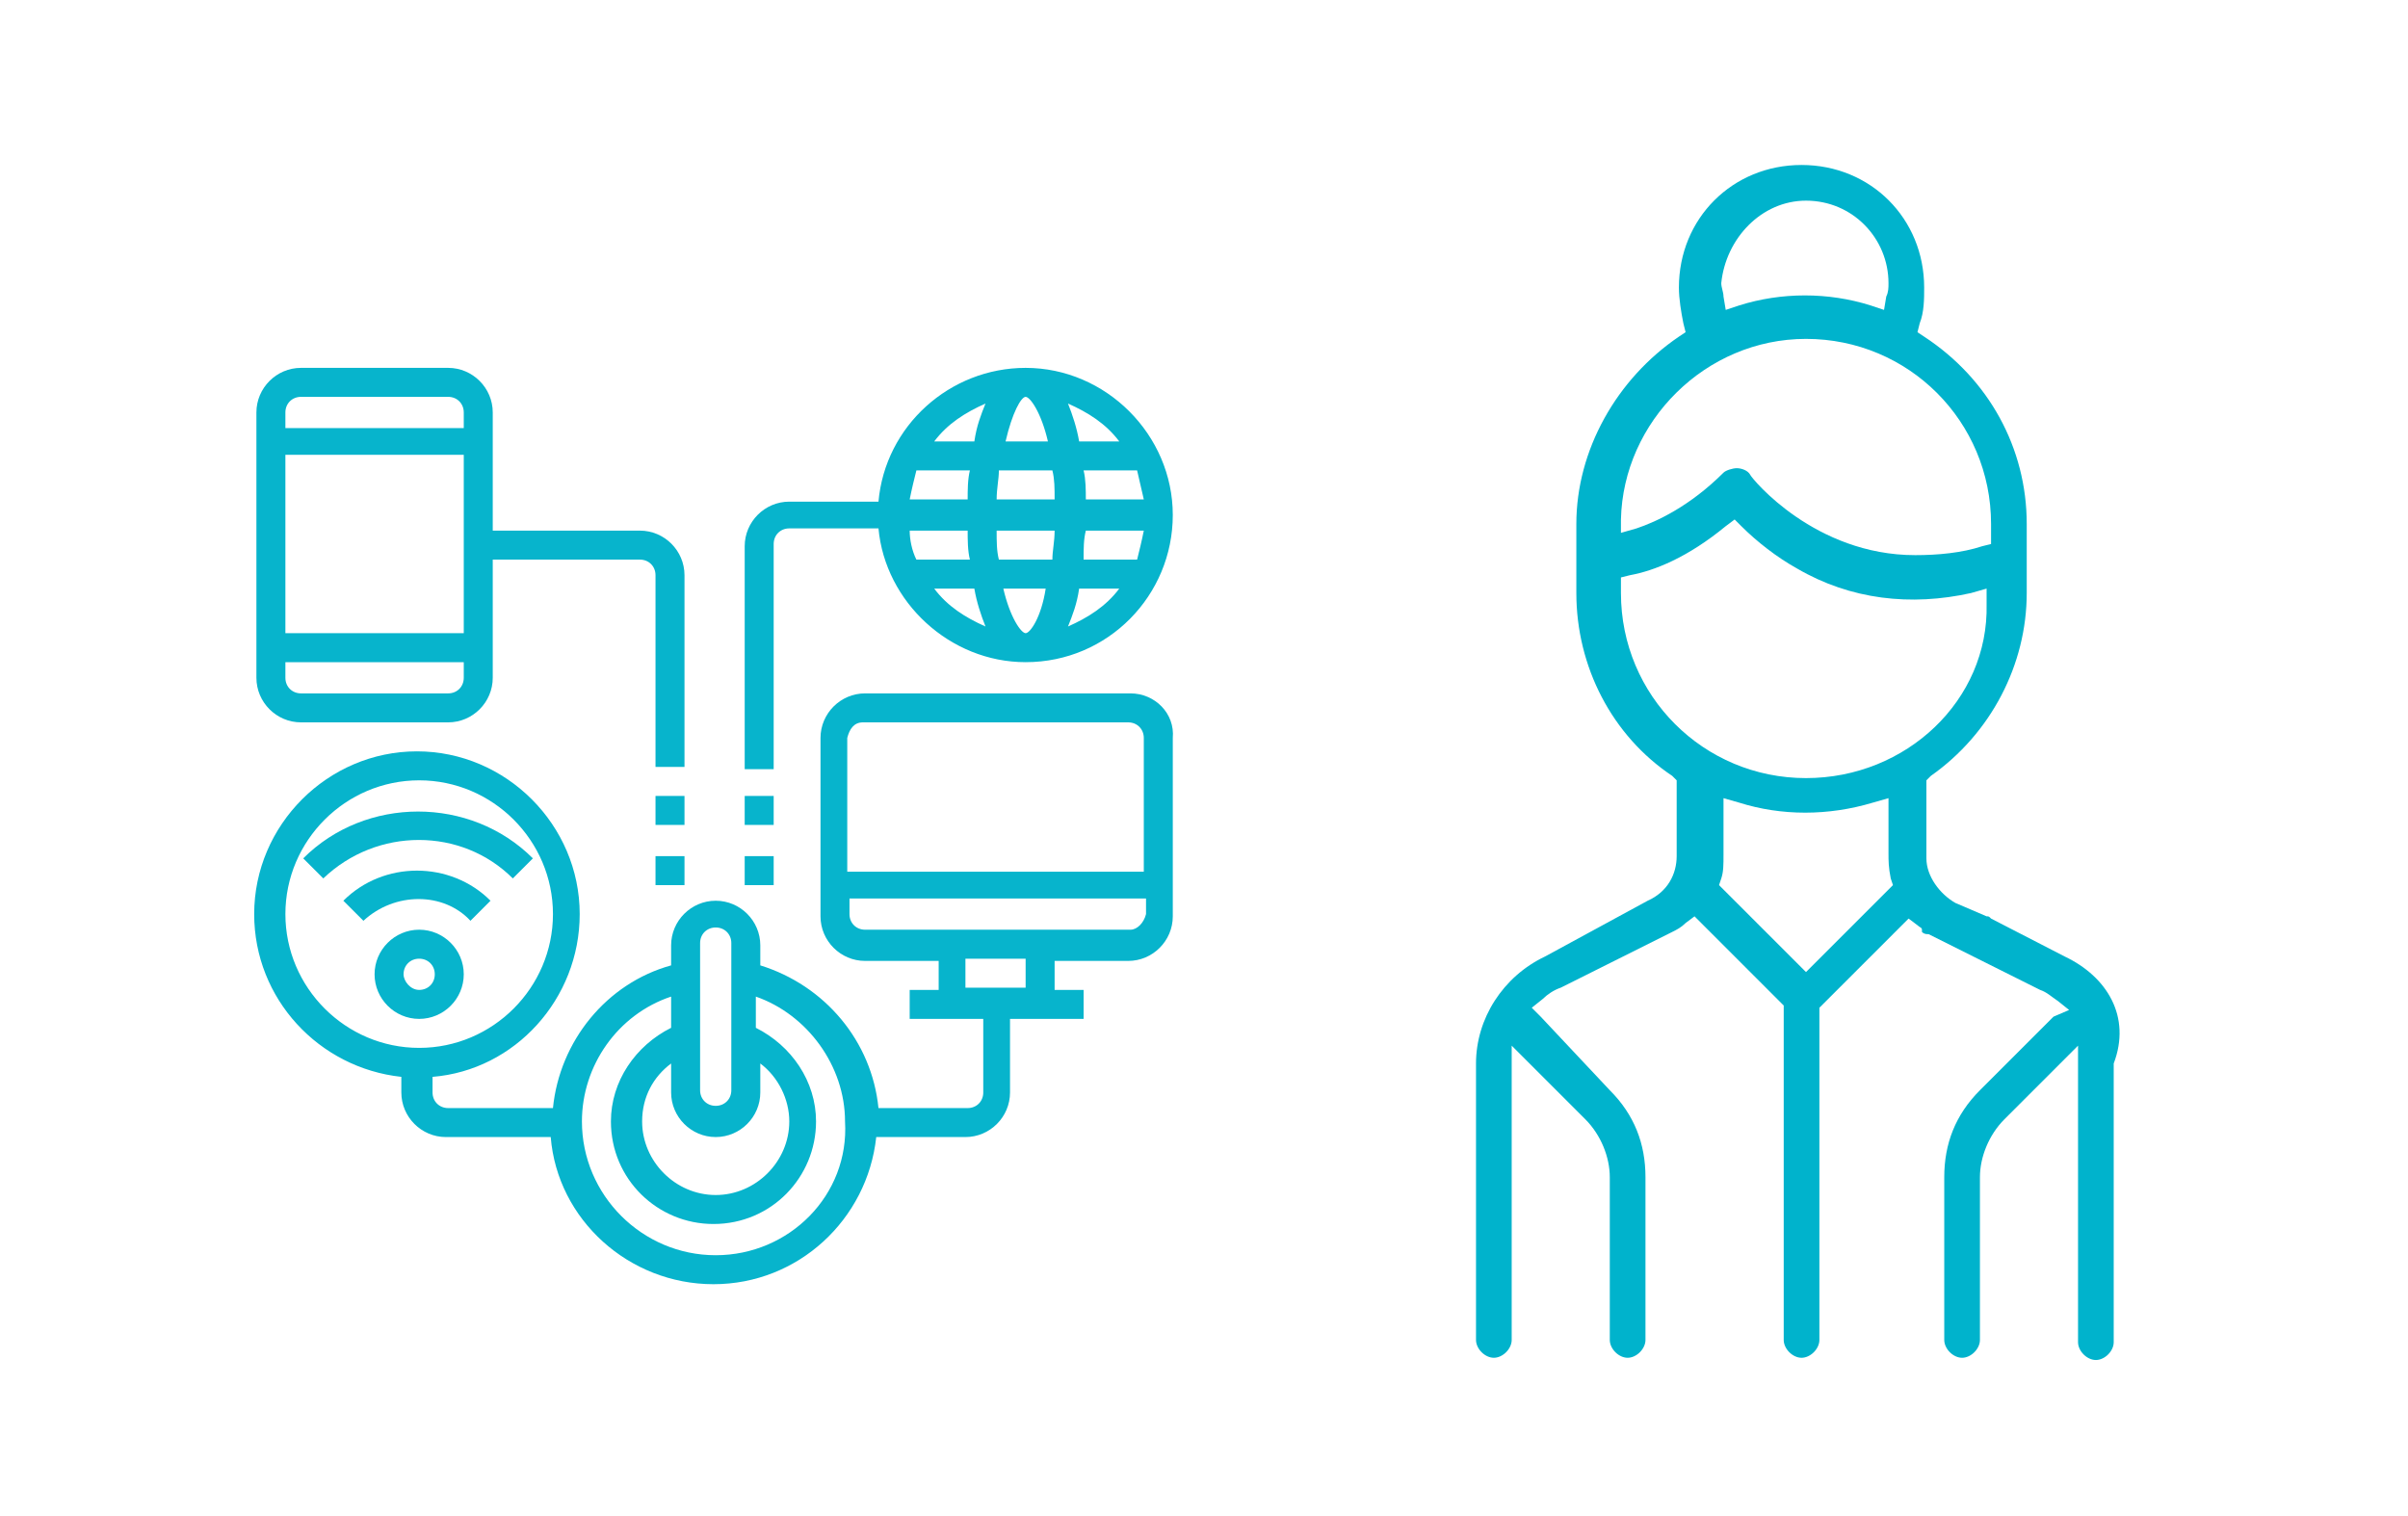 <?xml version="1.0" encoding="utf-8"?>
<!-- Generator: Adobe Illustrator 19.0.0, SVG Export Plug-In . SVG Version: 6.00 Build 0)  -->
<svg version="1.1" id="Capa_1" xmlns="http://www.w3.org/2000/svg" xmlns:xlink="http://www.w3.org/1999/xlink" x="0px" y="0px"
	 viewBox="-243 386.9 108 68" style="enable-background:new -243 386.9 108 68;" xml:space="preserve">
<style type="text/css">
	.st0{fill:#00B3CC;}
	.st1{fill:#07B4CC;}
</style>
<path id="XMLID_257_" class="st0" d="M-150.4,429.8l-3.3-1.7c-0.1-0.1-0.1-0.1-0.2-0.1l-1.4-0.6c-0.7-0.4-1.3-1.2-1.3-2v-3.5
	l0.2-0.2c2.7-1.9,4.3-5,4.3-8.2v-3.1c0-3.4-1.7-6.5-4.6-8.4l-0.3-0.2l0.1-0.4c0.2-0.5,0.2-1.1,0.2-1.6c0-3.1-2.4-5.5-5.5-5.5
	s-5.5,2.4-5.5,5.5c0,0.5,0.1,1.1,0.2,1.6l0.1,0.4l-0.3,0.2c-2.8,1.9-4.6,5.1-4.6,8.4v3.1c0,3.3,1.6,6.4,4.3,8.2l0.2,0.2v3.4
	c0,0.8-0.4,1.6-1.3,2l-4.6,2.5c-1.9,0.9-3.1,2.8-3.1,4.8V447c0,0.4,0.4,0.8,0.8,0.8s0.8-0.4,0.8-0.8v-13.2l3.3,3.3
	c0.7,0.7,1.1,1.7,1.1,2.6v7.3c0,0.4,0.4,0.8,0.8,0.8s0.8-0.4,0.8-0.8v-7.3c0-1.5-0.5-2.8-1.6-3.9l-3.1-3.3l-0.4-0.4l0.5-0.4
	c0.2-0.2,0.5-0.4,0.8-0.5l5-2.5c0.2-0.1,0.4-0.2,0.6-0.4l0.4-0.3l4,4v15c0,0.4,0.4,0.8,0.8,0.8c0.4,0,0.8-0.4,0.8-0.8v-14.9l4-4
	l0.4,0.3c0.1,0.1,0.2,0.1,0.2,0.2v0.1c0.1,0.1,0.2,0.1,0.3,0.1l5,2.5c0.3,0.1,0.5,0.3,0.8,0.5l0.5,0.4l-0.7,0.3l-3.3,3.3
	c-1.1,1.1-1.6,2.4-1.6,3.9v7.3c0,0.4,0.4,0.8,0.8,0.8c0.4,0,0.8-0.4,0.8-0.8v-7.3c0-0.9,0.4-1.9,1.1-2.6l3.3-3.3v13.3
	c0,0.4,0.4,0.8,0.8,0.8c0.4,0,0.8-0.4,0.8-0.8v-12.5C-147.4,432.5-148.5,430.7-150.4,429.8z M-162,395.9c2.1,0,3.7,1.7,3.7,3.7
	c0,0.2,0,0.4-0.1,0.6l-0.1,0.6l-0.6-0.2c-1.9-0.6-4-0.6-5.9,0l-0.6,0.2l-0.1-0.6c0-0.2-0.1-0.4-0.1-0.6
	C-165.6,397.6-164,395.9-162,395.9z M-170.3,410.2c0.1-4.4,3.8-8.1,8.3-8.1c4.6,0,8.3,3.7,8.3,8.3v0.9l-0.4,0.1
	c-0.9,0.3-2,0.4-3,0.4c-4.5,0-7.3-3.4-7.4-3.6c-0.1-0.2-0.4-0.3-0.6-0.3s-0.5,0.1-0.6,0.2c-1.5,1.5-3,2.2-3.9,2.5l-0.7,0.2
	L-170.3,410.2z M-162,430.5l-3.9-3.9l0.1-0.3c0.1-0.3,0.1-0.6,0.1-1.1v-2.5l0.7,0.2c1.9,0.6,4,0.6,6,0l0.7-0.2v2.5
	c0,0.3,0,0.6,0.1,1.1l0.1,0.3L-162,430.5z M-162,421.8c-4.6,0-8.3-3.7-8.3-8.3v-0.7l0.4-0.1c1.1-0.2,2.6-0.8,4.3-2.2l0.4-0.3
	l0.3,0.3c0.7,0.7,1.6,1.4,2.5,1.9c2.4,1.4,5.1,1.7,7.8,1.1l0.7-0.2v0.7C-153.8,418.3-157.5,421.8-162,421.8z"/>
<path class="st1" d="M-192.3,418h-11.9c-1.1,0-2,0.9-2,2v8c0,1.1,0.9,2,2,2h3.3v1.3h-1.3v1.3h3.3v3.3c0,0.4-0.3,0.7-0.7,0.7h-4
	c-0.3-3-2.4-5.5-5.3-6.4v-0.9c0-1.1-0.9-2-2-2c-1.1,0-2,0.9-2,2v0.9c-2.9,0.8-5,3.4-5.3,6.4h-4.7c-0.4,0-0.7-0.3-0.7-0.7v-0.7
	c3.7-0.3,6.6-3.5,6.6-7.3c0-4-3.3-7.3-7.3-7.3s-7.3,3.3-7.3,7.3c0,3.8,2.9,6.9,6.6,7.3v0.7c0,1.1,0.9,2,2,2h4.7
	c0.3,3.7,3.5,6.6,7.3,6.6s6.9-2.9,7.3-6.6h4c1.1,0,2-0.9,2-2v-3.3h3.3v-1.3h-1.3v-1.3h3.3c1.1,0,2-0.9,2-2v-8
	C-190.3,418.9-191.2,418-192.3,418z M-230.2,427.9c0-3.3,2.7-6,6-6s6,2.7,6,6s-2.7,6-6,6S-230.2,431.2-230.2,427.9z M-210.9,437.9
	c1.1,0,2-0.9,2-2v-1.3c0.8,0.6,1.3,1.6,1.3,2.6c0,1.8-1.5,3.3-3.3,3.3c-1.8,0-3.3-1.5-3.3-3.3c0-1.1,0.5-2,1.3-2.6v1.3
	C-212.9,437-212,437.9-210.9,437.9z M-211.6,429.2c0-0.4,0.3-0.7,0.7-0.7c0.4,0,0.7,0.3,0.7,0.7v6.6c0,0.4-0.3,0.7-0.7,0.7
	c-0.4,0-0.7-0.3-0.7-0.7V429.2z M-210.9,443.2c-3.3,0-6-2.7-6-6c0-2.5,1.6-4.8,4-5.6v1.4c-1.6,0.8-2.7,2.4-2.7,4.2
	c0,2.6,2.1,4.6,4.6,4.6c2.6,0,4.6-2.1,4.6-4.6c0-1.8-1.1-3.4-2.7-4.2v-1.4c2.3,0.8,4,3.1,4,5.6
	C-204.9,440.5-207.6,443.2-210.9,443.2z M-204.3,419.3h11.9c0.4,0,0.7,0.3,0.7,0.7v6h-13.3v-6C-204.9,419.6-204.7,419.3-204.3,419.3
	z M-197,431.2h-2.7v-1.3h2.7V431.2z M-192.3,428.6h-11.9c-0.4,0-0.7-0.3-0.7-0.7v-0.7h13.3v0.7C-191.7,428.3-192,428.6-192.3,428.6z
	"/>
<path class="st1" d="M-229.5,419.3h6.6c1.1,0,2-0.9,2-2V412h6.6c0.4,0,0.7,0.3,0.7,0.7v8.6h1.3v-8.6c0-1.1-0.9-2-2-2h-6.6v-5.3
	c0-1.1-0.9-2-2-2h-6.6c-1.1,0-2,0.9-2,2v11.9C-231.5,418.4-230.6,419.3-229.5,419.3z M-222.9,418h-6.6c-0.4,0-0.7-0.3-0.7-0.7v-0.7
	h8v0.7C-222.2,417.7-222.5,418-222.9,418z M-230.2,415.3v-8h8v8H-230.2z M-229.5,404.7h6.6c0.4,0,0.7,0.3,0.7,0.7v0.7h-8v-0.7
	C-230.2,405-229.9,404.7-229.5,404.7z"/>
<path class="st1" d="M-222.2,430.6c0-1.1-0.9-2-2-2s-2,0.9-2,2s0.9,2,2,2S-222.2,431.7-222.2,430.6z M-224.9,430.6
	c0-0.4,0.3-0.7,0.7-0.7s0.7,0.3,0.7,0.7s-0.3,0.7-0.7,0.7S-224.9,430.9-224.9,430.6z"/>
<path class="st1" d="M-221.9,428.2l0.9-0.9c-1.8-1.8-4.8-1.8-6.6,0l0.9,0.9C-225.3,426.9-223.1,426.9-221.9,428.2z"/>
<path class="st1" d="M-220,426.3l0.9-0.9c-2.8-2.8-7.5-2.8-10.3,0l0.9,0.9C-226.1,424-222.3,424-220,426.3z"/>
<path class="st1" d="M-213.6,425.3h1.3v1.3h-1.3V425.3z"/>
<path class="st1" d="M-213.6,422.6h1.3v1.3h-1.3V422.6z"/>
<path class="st1" d="M-209.6,425.3h1.3v1.3h-1.3V425.3z"/>
<path class="st1" d="M-209.6,422.6h1.3v1.3h-1.3V422.6z"/>
<path class="st1" d="M-208.3,411.3c0-0.4,0.3-0.7,0.7-0.7h4c0.3,3.3,3.2,6,6.6,6c3.7,0,6.6-3,6.6-6.6s-3-6.6-6.6-6.6
	c-3.4,0-6.3,2.6-6.6,6h-4c-1.1,0-2,0.9-2,2v10h1.3V411.3z M-197,404.7c0.2,0,0.7,0.7,1,2h-1.9C-197.6,405.4-197.2,404.7-197,404.7
	L-197,404.7z M-195.8,408c0.1,0.4,0.1,0.8,0.1,1.3h-2.6c0-0.5,0.1-0.9,0.1-1.3H-195.8z M-197,415.3c-0.2,0-0.7-0.7-1-2h1.9
	C-196.3,414.6-196.8,415.3-197,415.3L-197,415.3z M-198.2,412c-0.1-0.4-0.1-0.8-0.1-1.3h2.6c0,0.5-0.1,0.9-0.1,1.3H-198.2z
	 M-194.3,410.7h2.6c-0.1,0.5-0.2,0.9-0.3,1.3h-2.4C-194.4,411.5-194.4,411.1-194.3,410.7z M-191.7,409.3h-2.6c0-0.4,0-0.9-0.1-1.3
	h2.4C-191.9,408.4-191.8,408.9-191.7,409.3z M-199.6,409.3h-2.6c0.1-0.5,0.2-0.9,0.3-1.3h2.4C-199.6,408.4-199.6,408.9-199.6,409.3z
	 M-199.6,410.7c0,0.4,0,0.9,0.1,1.3h-2.4c-0.2-0.4-0.3-0.9-0.3-1.3H-199.6z M-201.1,413.3h1.8c0.1,0.6,0.3,1.2,0.5,1.7
	C-199.7,414.6-200.5,414.1-201.1,413.3z M-195.1,415c0.2-0.5,0.4-1,0.5-1.7h1.8C-193.4,414.1-194.2,414.6-195.1,415z M-192.8,406.7
	h-1.8c-0.1-0.6-0.3-1.2-0.5-1.7C-194.2,405.4-193.4,405.9-192.8,406.7z M-198.8,405c-0.2,0.5-0.4,1-0.5,1.7h-1.8
	C-200.5,405.9-199.7,405.4-198.8,405z"/>
</svg>
